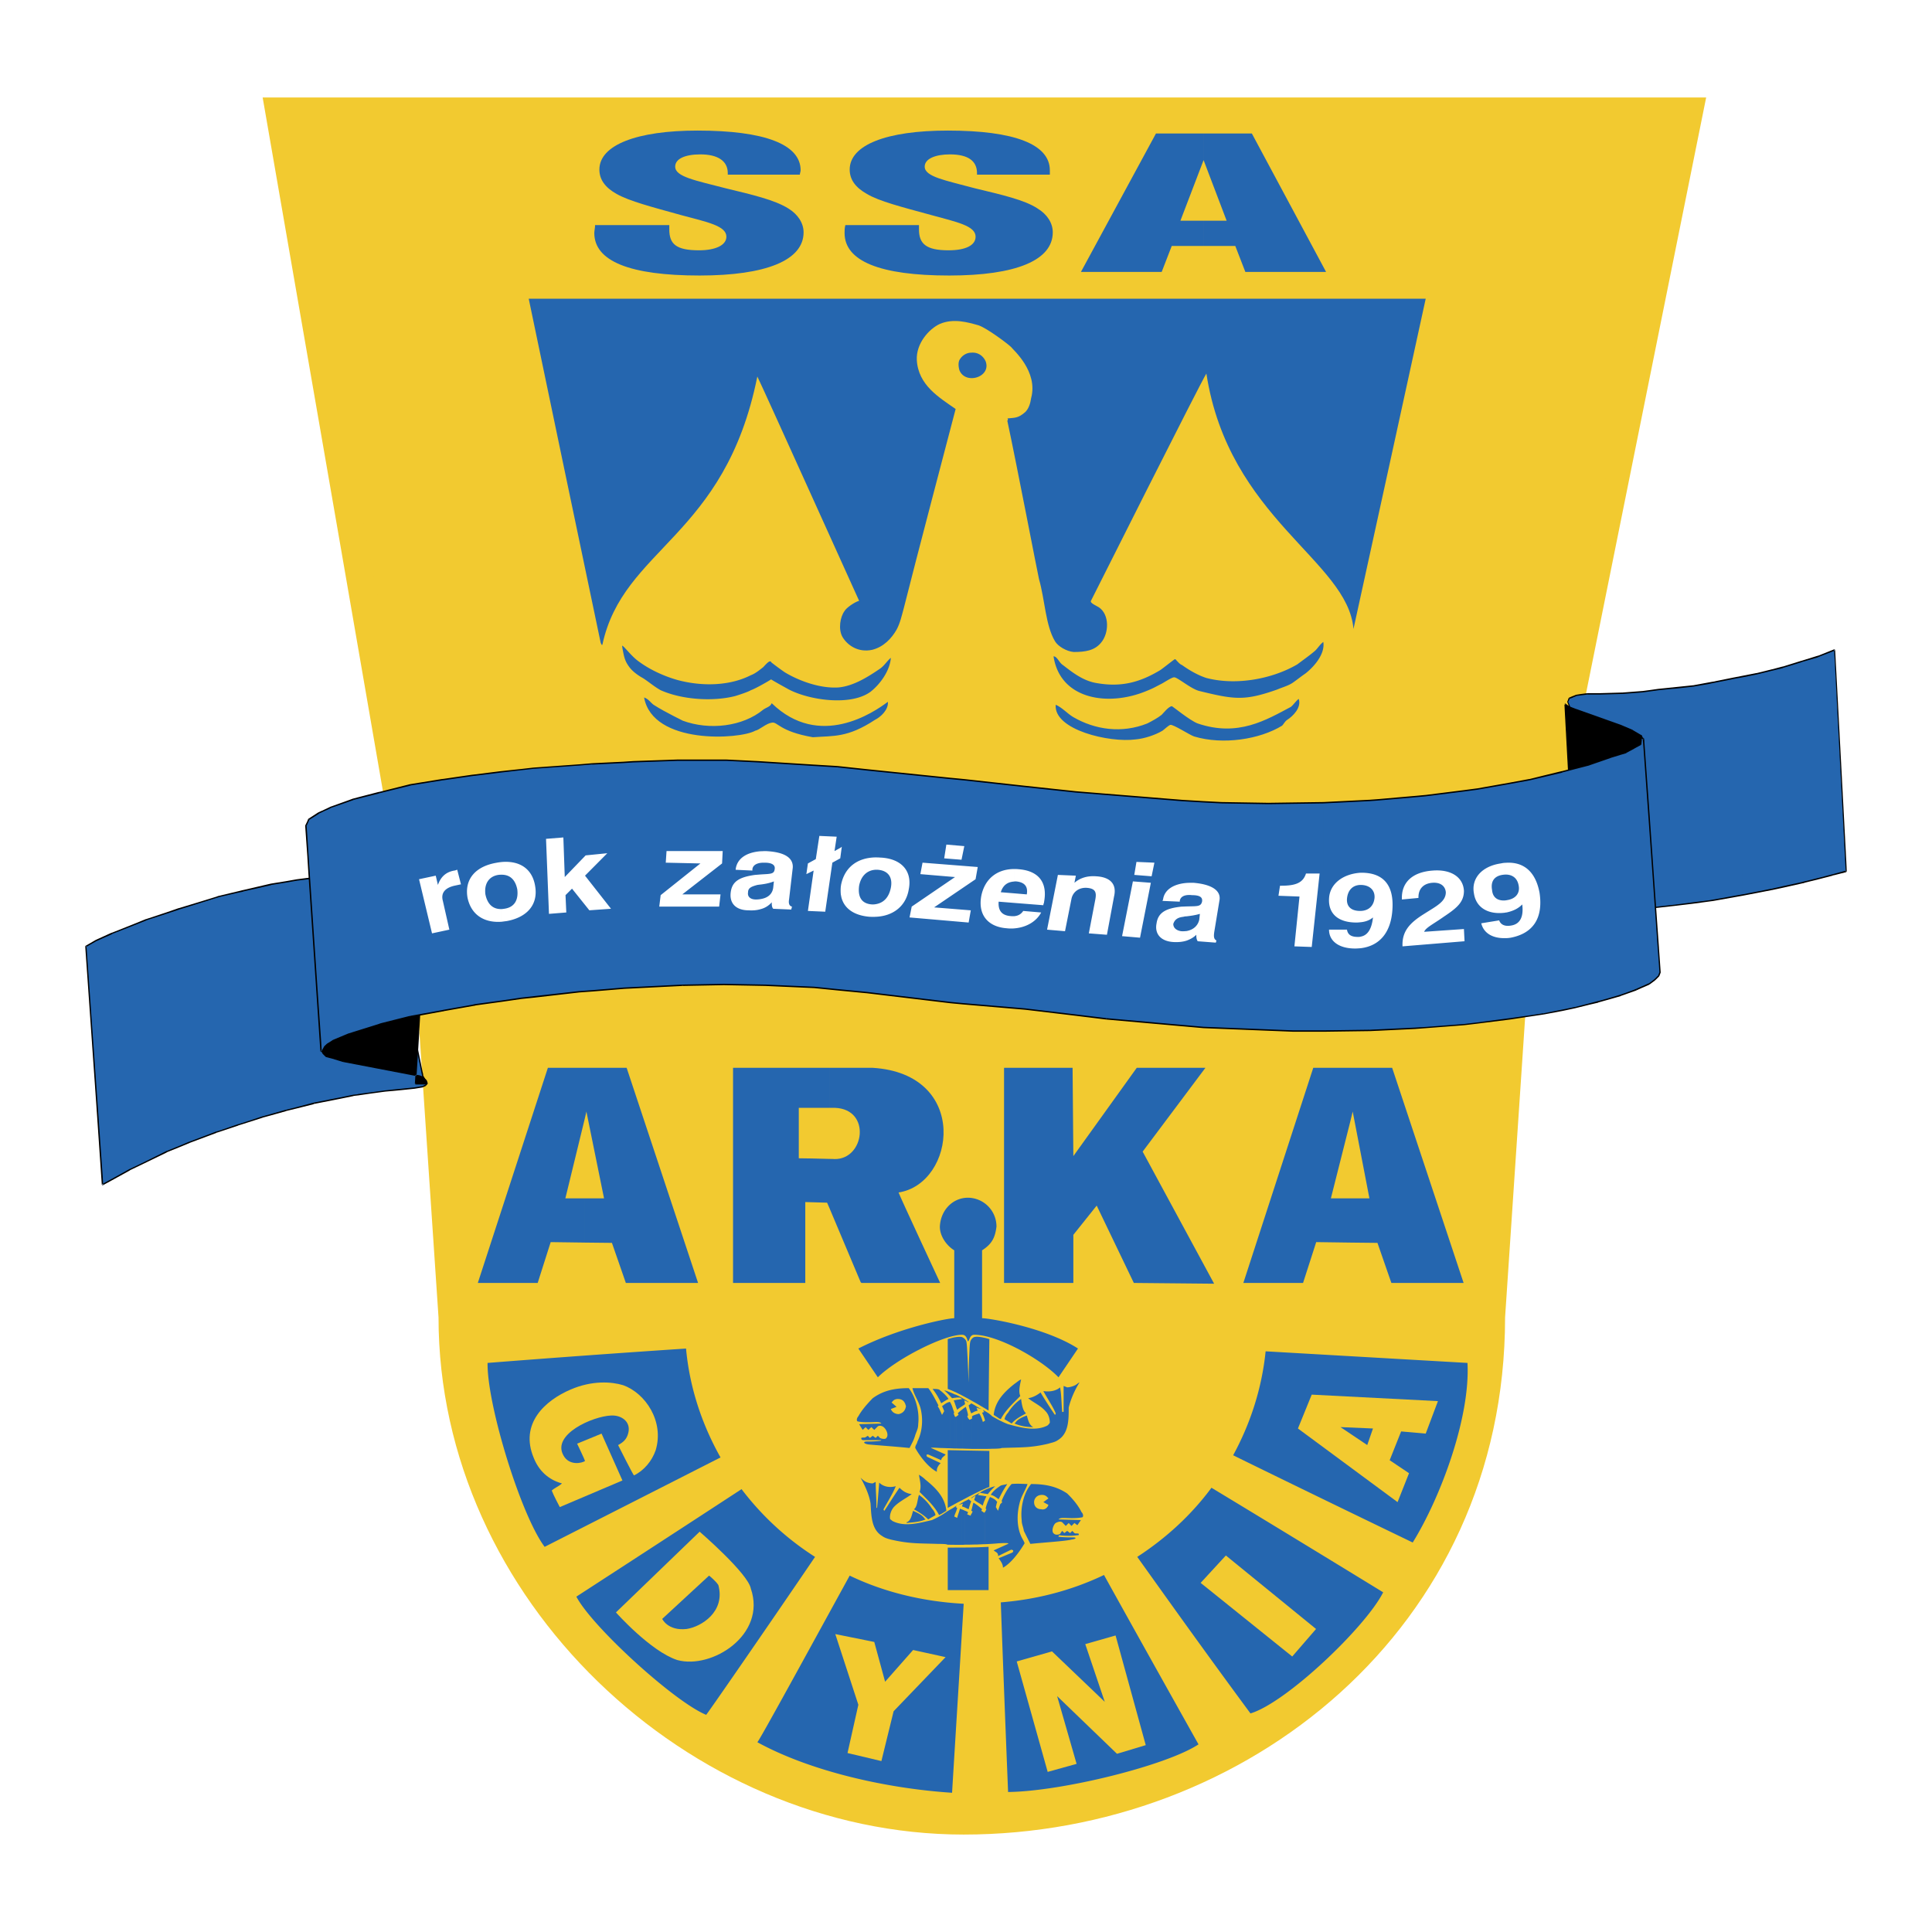 <svg xmlns="http://www.w3.org/2000/svg" width="2500" height="2500" viewBox="0 0 192.756 192.756"><g fill-rule="evenodd" clip-rule="evenodd"><path fill="#fff" d="M0 0h192.756v192.756H0V0z"/><path d="M170.225 9.723H26.205S41.53 97.938 41.53 98.307l2.222 33.135c0 28.072 24.908 51.592 52.394 51.592 28.104 0 54.016-20.51 54.016-51.592l2.221-33.211 17.842-88.508z" fill="#f2ca30"/><path fill="#f2ca30" d="M166.195 21.02l-17.33 77.21h-15.556l13.242-61.962-97.69.293L61.315 98.23h-16.05L30.156 21.02h136.039z"/><path fill="#f2ca30" d="M129.496 98.23H65.127L52.75 39.215h89.557L129.496 98.23z"/><path d="M84.773 157.199c-4.028 7.346-9.137 16.697-9.214 16.621 5.263 2.885 12.81 4.613 19.43 5.045 0-.076.648-10.586 1.158-18.857-4.028-.217-7.918-1.143-11.374-2.809zM99.85 159.869c.295 8.271.727 18.92.727 18.92 5.4-.062 15.834-2.654 18.998-4.754 0 0-5.324-9.49-9.43-16.898-3.165 1.511-6.622 2.437-10.295 2.732zM113.463 155.332c2.73 3.811 6.465 9.074 11.297 15.617 3.596-1.08 11.512-8.643 13.24-12.084 0 0-9.645-5.91-17.131-10.432-2.021 2.731-4.537 5.032-7.406 6.899zM73.985 148.572c-7.269 4.752-16.481 10.725-16.481 10.725 1.574 3.01 9.784 10.494 12.948 11.791 0 .078 6.126-8.781 10.865-15.756a28.327 28.327 0 0 1-7.332-6.76zM146.41 135.979s-11.295-.648-20.139-1.158c-.371 3.674-1.512 7.207-3.24 10.371 7.762 3.812 17.916 8.705 17.916 8.705 2.809-4.538 5.758-12.516 5.463-17.918zM48.645 135.979c-.062 4.166 3.318 15.186 5.695 18.35 0 0 9.784-4.969 17.547-8.92-1.867-3.318-3.086-6.99-3.441-10.865a1672.44 1672.44 0 0 0-19.801 1.435z" fill="#2566af"/><path fill="#f2ca30" d="M88.307 167.785l-1.081-3.967-3.889-.785 2.3 7.051-1.08 4.816 3.38.803 1.219-4.971 5.185-5.4-3.241-.711-2.793 3.164zM108.277 164.035l1.944 5.756-5.262-5.031-3.52 1.004 3.088 11.019 2.885-.803-1.943-6.759 5.972 5.756 2.87-.864-3.01-10.941-3.024.863zM119.789 157.924l9.137 7.346 2.377-2.747-8.998-7.332-2.516 2.733zM57.58 144.035s.787 1.65.787 1.729c-.293.215-1.589.508-2.161-.572-1.157-2.098 2.948-3.889 4.753-3.965 1.003-.062 2.006.586 1.728 1.729-.154.646-.509.941-1.019 1.219 0 0 1.513 3.025 1.59 3.025 1.003-.494 1.79-1.436 2.161-2.518.864-2.869-1.019-5.678-3.241-6.48-1.158-.355-3.102-.494-5.247.432-2.531 1.08-5.124 3.395-3.673 6.836.494 1.236 1.435 2.162 2.809 2.531-.293.279-.726.434-1.019.711.154.432.802 1.65.802 1.65l6.25-2.654-2.083-4.676-2.437 1.003zM69.803 152.816l-8.35 8.055s3.457 3.889 6.127 4.754c3.441.941 8.92-2.516 7.331-7.131-.278-1.512-5.108-5.678-5.108-5.678z"/><path d="M68.506 162.523c-1.867.215-2.438-1.004-2.438-1.004l4.676-4.32s.648.51.926.941c.726 2.671-1.713 4.167-3.164 4.383z" fill="#2566af"/><path fill="#f2ca30" d="M129.496 142.521l9.94 7.346 1.142-2.885-1.93-1.296 1.143-2.872 2.453.217 1.219-3.24-12.592-.648-1.375 3.378z"/><path fill="#2566af" d="M136.982 142.521l-.572 1.653-2.67-1.791 3.242.138zM128.416 71.825c.586-.371 1.451-1.234 1.158-2.099-.293.216-.51.586-.787.802-2.453 1.297-5.264 3.025-9.291 1.652-.787-.293-2.516-1.729-2.592-1.729-.355.077-.787.648-1.004.865-.355.293-1.004.648-1.436.864-2.516 1.003-5.186.648-7.406-.648-.588-.355-1.082-.941-1.73-1.219-.215 2.515 5.387 3.812 7.98 3.457.863-.077 1.943-.432 2.67-.864.215-.154.57-.509.787-.586.293-.062 1.943 1.019 2.375 1.158 2.871.864 6.545.293 8.781-1.081.14-.14.28-.434.495-.572zM75.343 72.905c.432-.077 1.08-.725 1.651-.802.586-.139.725.864 4.105 1.451 2.083-.154 3.457.062 6.188-1.729.586-.293 1.374-1.019 1.296-1.806-1.435 1.08-6.837 4.753-11.59.139-.139.37-.571.433-.849.648-2.022 1.667-5.34 2.099-8.072 1.08.371.154-1.651-.787-2.87-1.574-.293-.216-.509-.586-.941-.726.866 4.754 9.57 4.183 11.082 3.319z"/><path d="M73.337 69.448c.278-.078 1.358-.432 1.574-.586.432-.139 1.806-.926 2.021-1.081.216.154 1.513.864 1.791 1.019 2.099 1.081 6.188 1.651 8.133.216 1.019-.803 1.944-2.161 2.022-3.38-.355.278-.648.787-1.081 1.08-1.157.787-2.593 1.713-4.105 1.868-1.945.139-4.105-.726-5.401-1.513a28.186 28.186 0 0 1-1.358-1.003c0-.078 0-.078-.154-.078-.201.078-.494.433-.632.571-.371.293-.803.648-1.235.803-2.083 1.064-4.815 1.142-7.269.494-1.296-.355-2.731-1.003-3.812-1.79-.648-.432-1.143-1.081-1.651-1.589-.077 0-.077-.077-.077-.077-.062 0 0 .216 0 .293.154.787.216 1.219.648 1.806.293.432.864.864 1.374 1.142.571.355 1.142.864 1.79 1.219 2.098.941 5.184 1.157 7.422.586zM132.027 64.046c-.369.293-.51.571-.803.864-.492.433-1.219.941-1.789 1.374-2.455 1.435-6.051 2.145-9.074 1.358-.865-.278-1.729-.788-2.439-1.296-.215-.062-.51-.432-.648-.571h-.076c-.217.139-1.219.941-1.436 1.08-2.021 1.22-3.889 1.729-6.344 1.297-1.357-.216-2.438-1.081-3.379-1.806-.355-.216-.57-.864-.926-.864.648 4.321 5.463 5.046 9.275 3.457.725-.293.787-.355 1.512-.726.139-.062 1.004-.633 1.219-.633.293-.077 1.668 1.142 2.531 1.358 3.52.864 4.521 1.003 7.764-.139.508-.216 1.08-.371 1.512-.648.432-.293.865-.648 1.297-.941.57-.432 2.021-1.79 1.804-3.164zM98.338 36.051c-.217-.494-.709-.926-1.435-.864-.479 0-.911.293-1.126.648-.216.293-.139.803-.062 1.08.571 1.513 3.209.726 2.623-.864z" fill="#2566af"/><path d="M60.096 64.34c2.083-9.723 12.223-10.649 15.463-26.776.51 1.003 9.785 21.59 10.155 22.377-.51.154-1.296.725-1.451 1.019-.432.571-.648 1.79-.216 2.578.509.864 1.59 1.589 2.963 1.296 1.142-.278 1.945-1.142 2.438-2.006.355-.648.509-1.374.726-2.161 1.08-4.321 4.753-18.272 5.17-19.861-1.651-1.158-3.735-2.377-3.874-4.893-.077-1.651 1.219-3.102 2.3-3.596 1.374-.586 2.809-.154 3.859.139.863.293 2.947 1.868 3.24 2.161.217.293 2.73 2.438 2.006 5.108-.076.509-.217 1.003-.57 1.374-.727.648-1.08.571-1.807.648.078 0 .078.216 0 .216.941 4.383 3.025 15.248 3.164 15.818.586 2.022.648 4.614 1.59 6.188.293.51 1.158 1.019 1.867 1.08 1.158 0 2.084-.139 2.732-.926.803-.941.863-2.809-.217-3.534-.217-.139-.926-.432-.787-.648.139-.278 11.02-21.945 11.514-22.671 2.236 14.476 14.105 18.643 14.676 25.479.725-3.241 7.207-32.949 7.207-32.949H52.75s6.698 32.084 7.191 34.384c.078.001 0 .156.155.156zM120.082 24.539v-2.516h2.301l-2.301-6.049v-2.655h4.816l7.406 13.812h-8.055l-1.004-2.593h-3.163v.001zM80.174 23.18c0-.941-.586-1.805-1.513-2.376-1.374-.864-3.596-1.373-6.266-2.021-3.025-.787-5.031-1.142-5.031-2.161 0-.787 1.003-1.219 2.515-1.219 1.729 0 2.731.648 2.731 1.868v.154h7.192c0-.154.077-.293.077-.432 0-2.593-3.596-3.966-10.294-3.966-6.034 0-9.784 1.435-9.784 3.889 0 1.003.571 1.791 1.728 2.439 1.297.725 3.519 1.296 6.405 2.099 2.654.71 4.538 1.081 4.538 2.161 0 .849-1.081 1.358-2.732 1.358-2.315 0-2.963-.648-2.963-2.083v-.432H59.37c0 .293-.077.571-.077.787 0 2.809 3.534 4.244 10.51 4.244 6.62-.003 10.371-1.515 10.371-4.309zm39.908-9.861h-4.752l-7.486 13.812h8.057l1.004-2.593h3.178v-2.516h-2.314l2.314-6.049v-2.654h-.001zm-15.047 9.861c0-.941-.57-1.805-1.512-2.376-1.297-.864-3.596-1.373-6.266-2.021-2.917-.787-5-1.142-5-2.161 0-.787 1.081-1.219 2.516-1.219 1.806 0 2.702.648 2.702 1.868v.154h7.268v-.432c0-2.593-3.518-3.966-10.185-3.966-6.111 0-9.784 1.435-9.784 3.889 0 1.003.571 1.791 1.728 2.439 1.219.725 3.457 1.296 6.405 2.099 2.593.71 4.428 1.081 4.428 2.161 0 .849-.971 1.358-2.7 1.358-2.238 0-2.948-.648-2.948-2.083v-.432h-7.346c-.078.293-.078.571-.078.787 0 2.809 3.534 4.244 10.448 4.244 6.652-.003 10.324-1.515 10.324-4.309z" fill="#2566af"/><path d="M93.199 84.773c.139.077.278.077.355.216 1.003.787 2.006 1.651 3.303 2.161 0-.077-.139 3.519-.139 3.519l1.913 1.59 1.59-1.652s-.076-3.317-.076-3.395c.354-.139 1.002-.062 1.373-.217.57-.139 2.006-.926 2.361-1.28.215-.216.369-.51.586-.726-.154-.216-.078-.293-.078-.509-.076-.139-.293-.216-.354-.355-.648-.864-1.451-1.157-2.732-1.374-.432-.062-.863.216-.863-.432s.354-.571.863-.787c.494-.139.926-.509 1.357-.725 1.436-.788 2.518-1.652 3.381-2.871.217-.216.51-.571.154-.864a.54.54 0 0 0-.371-.139c-.215.062-.432.354-.646.432-.217.062-.434 0-.648 0-1.08 0-2.008-.37-2.732.062-1.004.509 1.219 1.081.432 1.296-.57.216-1.574-.432-1.729-.787-.139-.355.078-1.296.154-1.589.434-.216.865 0 1.359 0 .139 0 .354-.216.57-.216.371-.139.432-.432.293-.787-.139-.216-.217-.509-.293-.726-.432-.571-2.145-.139-2.361-.432-.076-.062-.293-.71-.371-1.003-.277-1.08 0-1.358.371-2.161.062-.139.277-.571.139-.787-.139-.354-1.219-.571-1.867-.509-.293 0-.941.154-1.234.293-.278.139-.401.432-.355.787.138.432.648.648.726 1.019 0-.077-.371 2.161-.51 2.361-.078.154-.325.077-.541.154-1.08.139-2.021.139-2.237 1.219-.217 1.081.509.941 1.003.788.077 0 1.374-.062 1.559.154.216.216 0 1.003-.185 1.143-.355.216-.941.154-1.374.216-.278.077-.494.216-.71.293-.648.216-1.157.509-1.513 1.081a1.437 1.437 0 0 1-.293.355c-.062.509.941 1.003 1.234 1.219.648.432 1.497.864 2.438 1.08.216.077.293.077.355.293-.139.139.046 1.08-.062 1.374-.077.139-1.296.278-1.512.139-.51-.139.216-.725.354-.941 0-.062.139-.787-.354-.926-.294-.077-4.321.571-4.538.71-.216.154-.216.432-.216.648.139.077.51.293.726.371.788.214 1.297.861 1.945 1.217z" fill="#f2ca30"/><path fill="#2566af" d="M35.697 86.995l-6.05.802-2.593.432-2.793.649-2.454.571-3.951 1.219-3.24 1.081-3.458 1.373-1.589.71-1.003.586 1.651 23.781 2.747-1.511 3.658-1.79 2.315-.941 2.654-1.004 2.16-.726 2.454-.786 2.3-.648 2.808-.727 2.578-.494 1.373-.293 1.59-.215 1.574-.216 1.512-.139 1.374-.154.864-.139.278-.139.154-.216-.432-.725-2.886-14.075-3.595-6.266z"/><path d="M42.641 108.139v-.062l.016.016v-.078l-.016.031v.031l.016.016-.016.046zm0-.11v-.045l.016.029-.016.016zm0-.045v.045l-.092.062-.077-.123v-.248l.169.264zm0 .061v.031l-.092-.062-.077.125v.139l.046.031.123-.17v-.062l-.031-.016.031-.016zm-.169.309l.015-.016-.015-.029v-.016l.046.016-.031.029-.015-.029v.045zm0-.633v.248l-.278-.479v-.154l.046-.016-.046-.262v.277l.031-.031.247.417zm0 .418v.139l-.062-.047.062-.092zm0 .154v.016l-.031-.094-.247.123v.138-.014.014l.278-.123v-.045l-.016-.031.016.016zm-.278-1.234v.277l-.031.016.016-.016-.016.016v.092l.031.047v-.154l-.031.016v-.402l.031.108zm0 1.279v.109l-.016-.031v.061h.016v-.014l-.031-.062v.092l.016-.016-.016-.123.031-.016zm-.031-1.389v.402h-.046v.014l.046-.014v.092l-.046-.078.046-.014h-.046l-.803-3.951v-.633l.849 4.182zm0 1.405l-.849.139v.139-.061.061l.849-.139v-.093l-.015-.047h.015v.001zm-.849.277v-.076.076zm0-5.863v.633l-1.358-6.621v-.633l1.358 6.621zm0 5.724v.078l-.016-.078-1.343.139v.14-.031.031-.062.062l1.358-.141v-.061l-.016-.078h.017v.001zm-1.358-12.346v.633l-.632-3.041v-.478l.031-.016.601 2.902zm0 12.485v.078l-.015-.078-.617.062v.139l.632-.061v-.031l-.015-.031.015.031v-.031l-.015-.078h.015zm-.633-15.37l.031-.031-.031-.046v.062l.031-.015v.015l-.031.015zm0-.077v.062l-.031.016h.031v.478l-.093-.463.093-.015-.077.031-.803-1.404v-.249l.88 1.544zm0 15.509v.139l-.88.078v-.124l.88-.093zm-.88.217v-.062.062zm0-17.27v.247l-1.589-2.763v-.262l1.589 2.778zm0 17.145v.062l-.015-.062-1.574.217v.123-.061.061l1.589-.215v-.062l-.015-.062h.015v-.001zm-.015 0v.062-.062zm-2.716-21.713l-.015.015v.047l1.157 1.99v-.262l-1.096-1.898-.062.046.016.062zm1.142 21.93v.062l-.016-.062-1.142.154v.139l1.157-.17v-.061l-.016-.062h.017zm-1.157-22.007v-.046l.062.016-.062.03zm0 .092h-.016v.016l.016.031v-.047zm-.016-.154l.016.077-.016.016v-.093zm.016.016l-.016-.016.016.062v-.046zm0 22.207v.139h-.016v-.123l.016-.016zm-.016-22.069l-.417.047v-.14l.417-.062v.093l-.031.016.031.062v-.016zm0 22.085v.123l-.401.047-.016-.092v-.031l.417-.047zm-.417.185l.016-.016-.016-.092v.108zm0-.107v.029-.029zm0-22.116l-1.358.185v-.154l1.358-.17v.139zm0 22.085v.031l-.015-.031-1.343.277v.138-.031.031-.062.062l1.358-.277v-.107l-.015-.031.015.031-.015-.031h.015zm-1.358-21.9l-2.593.34v-.154l2.593-.34v.154zm0 22.177v.076l-.016-.076-2.577.51v.06-.031.016l.016.094-.016.016v-.078.062l2.593-.51v-.031l-.016-.031.016.031v-.031l-.016-.076h.016v-.001zm-2.593-21.837l-1.651.201v-.14l1.651-.216v.155zm0 22.347v.029l-.015-.029.015.029v.016l-.015-.045-1.636.432v.139l1.651-.416v-.078l-.015-.076h.015v-.001zm-1.65-22.147v-.062.062zm0-.062l-.016-.077h.016v.077zm-.016-.077l-1.142.201v.139l1.158-.201v-.062l-.016-.077zm.016 22.718v.139l-1.143.277-.015-.092v-.031l1.158-.293zm-1.158.431l.015-.016-.015-.092v.031-.031.108zm1.142-23.149v.077-.077zm-1.142.201v.139l-1.435.231v-.139l1.435-.231zm0 22.809v.031l-.016-.031-1.419.402v.139l1.435-.402v-.107l-.016-.031.016.031-.016-.031h.016v-.001zM27.07 88.307v-.077.077zm0-.154v.077l-.016-.077h.016zm0 .076l-.016-.077-.864.2v.154l.88-.201v-.076zm0 22.904v.139l-.849.23-.031-.076v-.016l.015.031-.015-.031v-.031l.88-.246zm-.88.385l.031-.016-.031-.076v.092zm.864-23.365v.077-.077zm-.864.2v.154l-1.914.432-.015-.092v-.046l1.929-.448zm0 23.026v.031l-.016-.031.016.031v.016l-.016-.047-1.913.633v.123l1.929-.617v-.092l-.016-.047h.016zm-1.929-22.424l.015-.016-.015-.092v.031-.031.108zm0-.154v.046l-.016-.046h.016zm0 .046l-.016-.046-.494.124v.139l.51-.108v-.109l-.016-.046.016.046zm0 23.165v.123l-.494.154-.016-.092v-.031l.51-.154zm-.51.293l.016-.016-.016-.092v.029-.029.108zm0-23.381v.139l-1.929.448-.016-.093v.031-.062l1.945-.463zm0 23.242v.031l-.015-.031-1.929.664v.123l1.944-.648v-.107l-.015-.031.015.031-.015-.031h.015v-.001zm-1.944-22.64l.016-.015-.016-.093v.108zm0-.139v.031l-.016-.031.016.031-.016-.031h.016zm0 .031l-.016-.031-.2.077v.123l.216-.062v-.107zm0 23.412v.123l-.201.062-.015-.094v.107l.03-.014-.03-.094v-.031l.216-.059zm-.216.092v.031-.031zm0-23.458v.123l-2.67.834v-.139l2.67-.818zm0 23.427v.031l-.016-.031-2.655 1.004v.031l.016.031-.016-.031v.016l.031.076-.031.016v-.092l.031.076 2.64-.988v-.107l-.016-.031.016.031-.016-.031h.016v-.001zm-2.67-22.609v.139l-1.049.324-.031-.092v-.016l.016.031-.016-.031v-.031l1.08-.324zm0 23.613v.031l-.015-.031.015.031v.016l-.015-.047-1.065.447v.139l1.08-.447v-.092l-.015-.047h.015zm-1.08-23.134l.031-.016-.031-.092v.108zm0-.155v.031l-.015-.031.015.031v.016l-.015-.047h.015zm0 .047l-.015-.047-1.204.417v.139l1.219-.401v-.108zm0 23.689v.139l-1.188.479-.031-.092v-.031l1.219-.495zm-1.219.648l.031-.031-.031-.092v.031-.031.123zm0-23.967v.139l-1.991.648-.015-.093v-.031l2.006-.663zm0 23.813v.031l-.016-.031-1.99.988v.139l2.006-.973v-.123l-.016-.031.016.031-.016-.031h.016zm-2.006-23.011l.015-.015-.015-.062v.077zm0-.092v.016-.031.015zm0-.046v.031l-.016-.031h.016zm0 .03l-.016-.03h-.016l.031.046v-.016h.001zm0 .032l-.031-.062-1.636.664v.139l1.667-.664v-.077zm0 24.075v.139l-1.636.787-.031-.078v-.016l.015.031-.015-.031v-.029l1.667-.803zm-1.667.955l.031-.029-.031-.078v.107zm0-24.429v.139l-1.775.695-.016-.092v-.032l1.791-.71zm0 24.277v.029l-.016-.029.016.029v.016l-.016-.045-1.775.986v.154l1.791-.988v-.107l-.016-.045h.016zm-1.791-23.413l.031-.031-.031-.077v-.015.031-.016.108zm0-.154v.031l-.015-.031h.015zm0 .031v.015l-.031-.046-.88.401v.154l.911-.401v-.108l-.031-.046h.016l.015.031zm0 24.522v.154l-.911.494v-.063h.046l-.046-.771v.68l.911-.494zm-.91.649v-.016.016zm0-24.801v.154l-.648.294-.031-.108v-.031l.679-.309zm0 23.967v.68l-.062.031.062.107v.016l-.092-.062h.062l.03.047v-.047h-.092l-.586-8.549v-1.914l.678 9.691zm-.679-23.504l.031-.03-.031-.062v.092zm0-.092v-.031.031zm0-.062v.031l-.016-.031h.016zm0 .031l-.016-.031-.015.016.031.046v-.031zm0 .031l-.031-.046-.988.57v.031l.046.093.972-.556v-.092h.001zm0 13.904v1.914L8.55 95.097v-.679h.016l-.016-.031v.031l.077-.016.942 13.334zM8.55 94.356v.031l-.016-.031h.016zm0 .031v.031h-.046l.046.679v-.679h-.046l.031-.062.015.031z"/><path d="M41.453 108.123l.571-9.6-9.923 5.942v.355l.139.293.293.278.787.216.941.293 7.547 1.436.37.139.139.154.216.215.077.279h-1.157z"/><path d="M42.641 108.152v-.029l.031-.016-.031-.107v.123l.031-.016-.031.045zm0-.152v.123l-.077.016v.061h.046v-.139h-.046v-.217l.031-.014.046.17zm0 .123h-.031v.076l.031-.047v-.029zm-.077-.279l.031-.014-.015-.047-.016.031v.03zm0-.03v-.047l.016.016-.016.031zm0-.046v.047l-.077.076-.17-.17v-.092l.046-.062-.046-.031v.094l.046-.062.201.2zm0 .046l-.031.029h.031v-.029zm0 .03v.217h-.247v.139h.247v-.061h-.015l-.077-.279.092-.016zm-.247-.309v.094l-.046.045-.077-.076v-.123l.015-.047-.015-.016v.047l.015-.031.108.107zm0 .094l-.046.045.046.047v-.092zm0 .432v.139h-.123v-.139h.123zm-.123-.618v-.031.031zm-.154-8.92h.046l-.046.787v-.727l.016-.014-.016-.016v-.03h.046l-.046-.031v.031zm.154 8.889v.031l-.046.107-.108-.045v-.154l.154.061zm0 .031v.016l-.062.076.062.062v-.123h-.016l.016-.031zm0 .618v.139h-.154v-.139h.154zm-.371-7.207l.139-2.346.077.016v-.031l-.046-.031.031.062h.016v.031l-.046-.094-.17.109v.139l.216-.125v.727l-.216 3.627v-2.084h-.001zm.217 6.498v.154l-.216-.094v-.092l.016-.047.2.079zm0 .709v.139h-.216v-.139h.216zm-.217-.756l.016-.031h-.016v.031zm0-6.313v-.139 2.207-2.068zm0-2.422V98.725v-.155zm0 8.703v.063-.063.031-.031zm0 .047v.092-.092zm0 .741v.139-.139zm-.216-3.581l.216-3.488v2.068l-.216 3.52v-2.1zm.216-5.91v.154l-.216.123v-.154l.216-.123zm0 8.703v.031l-.016.031.016-.016v.016l-.016.061-.2-.031v-.123l.216.031zm0 .063l-.031.061.031.016v-.077zm0 .725v.139h-.216v-.139h.216zm-.401-.448l.185-3.133v2.1l-.093 1.559h-.092v.029l.03.031v-.076h-.03v-.51zm.185-8.92v.154l-.185.107v-.139l.185-.122zm0 8.549l-.185-.045v.139l.185.029v-.123zm0 .819h-.155v.139h.155v-.139zm-.216.062l.031-.51v.51h-.031l.031.045v-.029l-.031-.016zm.031-9.307v.139l-7.161 4.291v-.154l7.161-4.276zm0 8.381v.139l-7.161-1.375v-.061.031l.016-.094h-.016v.062-.078l7.161 1.376zm-7.161-4.105v.154l-.926.555v-.154l.926-.555zm0 2.746v.062l-.016.061h.016v-.029l-.016.029.016-.029-.016.029-.91-.277v-.138.031-.031.031-.031l.926.292zm-.926-2.192v.154l-.787.463v-.139l.787-.478zm0 1.899v.031l-.031.092-.756-.199v-.094l.031-.031-.031-.029v.016l.787.214zm0 .031l-.031.092.031.016v-.108l-.016.031.016-.031zm-.787-.246v-1.205.139l-.016.016v-.139l.016-.016v1.205zm0-.016v.016l-.016.092v-.016l.016-.031v.094h-.016v-.078.016-.107l.016.014zm-.015-1.173v.139l-.015.016v-.154h.015v-.001zm0 1.158v.107l-.015.016v-.139l.015.016zm0 .107l-.015.016v.031l.015-.031v.047l-.015-.016.015-.031v-.016zm-.015-1.265v.154l-.293.17v-.139l.293-.185zm0 1.142v.139l-.031.016-.263-.262v-.016l.062-.109.232.232zm0 .139l-.031.016.031.016v-.032zm-.294-.262l.016-.047-.016.016v.031zm0-.031l.077-.062-.077-.154v.216zm0-.803v.139l-.093.047-.046-.078v-.031l.139-.077zm0 .586l-.077-.123-.062.047v-.016h.077v-.355h-.077v-.031l.015.031h-.015v.355h.015l-.015.016v.107l.108.201.031-.016v-.216zm0 .217v.031h-.016l-.015-.016.031-.015zm0 .031h-.016l.016.016v-.016zm-.139-.758v.031l-.016-.031h.016zm0 .032v.031l-.046-.016v.371h.046v.016l-.046.016.046.092v-.107l-.046.016v-.031h.046v-.355l-.046-.016.031-.047.015.03z"/><path fill="#2566af" d="M156.412 70.019l.154-.355.354-.154.355-.139.51-.078.57-.061h1.297l2.239-.077 2.005-.139 1.59-.216 1.358-.154 2.099-.217 1.928-.354 2.162-.432 2.237-.433 2.593-.648 1.867-.571 1.651-.509 1.652-.649 1.156 22.1-1.373.356-2.793.725-3.24.709-2.947.587-3.318.571-3.381.432-2.67.293-8.055-20.587z"/><path d="M184.205 87.01v-.046.03l.047-.062h-.047v-1.019l.047 1.019h-.047v.078zm0-1.095v1.019h-.061l-1.096-21.065v-.941l.016-.016-.016-.062v-.016h.045l-.045-.031v.031h.045l1.112 21.081zm0 1.018v.031l-.029-.108-1.127.309v.139l1.156-.293v-.046l-.016-.031h.016v-.001zm-1.156-22.13v.031h-.016l-.016-.062.032.031zm0 .03v.016l-.031-.077-.186.077v.154l.217-.077v.941l-.062-1.034h.062zm0 22.332v.139l-.217.046v-.124l.217-.061zm-.217.2v-.077.061-.031.047zm0-22.516v.154l-1.436.556v-.031.031-.139l1.436-.571zm0 22.378v.062l-.016-.062h.016zm0 .062l-.016-.062-1.42.371v.139l1.436-.371v-.046l-.016-.03.016.03v-.031zm-1.436-21.715v-.046.046zm0-.154v.107l-.016-.046.016.046-.031-.107-1.342.417v.139l1.373-.401v-.046l-.031-.107h.031v-.002zm0 22.177v.139l-1.373.34v-.139l1.373-.34zm-1.373.494v-.077.077zm0-.015v-.062.062zm0-22.239v.139l-.277.077-.016-.093v-.031l.293-.092zm0 22.1v.077l-.016-.077h.016zm0 .077l-.016-.077-.277.077v.139l.293-.062v-.077zm-.293-21.946l.016-.016-.016-.093v.031-.03.108zm0-.139v.031l-.016-.031-1.836.571v.139-.031.047-.046.031l1.852-.571v-.109l-.016-.031.016.031-.016-.031h.016zm0 22.085v.139l-1.852.417v-.155l1.852-.401zM177.879 66.5v.108l-.016-.046.016.046-.031-.108-1.049.278v.139l1.08-.262v-.046l-.031-.108h.031V66.5zm0 21.915v.155l-1.08.231v-.031.031-.139l1.08-.247zm-1.08-21.637v.139h-.016v-.139h.016zm0 21.884v.108l-.016-.047v.078h.016v-.031l-.016-.062v-.046h.016zm-.016.139v-.062.062zm0-22.023v.139l-1.498.371v-.031.031-.139l1.498-.371zm0 21.884v.046l-.016-.046h.016zm0 .077l-.016-.077-1.482.293v.139l1.498-.293v-.062zm-1.498-21.451v-.031.031zm0-.14v.108l-.016-.046.016.046-.029-.108-1.42.278v.154l1.449-.293v-.031l-.029-.108h.029zm0 21.807v.139l-1.449.278v-.139l1.449-.278zm-1.449.417v-.062.062zm0-.062v.062-21.946.154l-.787.139v-.139l.787-.154V89.31zm0-.077v.077l-.016-.077h.016zm0 .077l-.016-.077-.771.139v.139l.787-.139v-.062zm-.787-21.591v-.062.062zm0-.138v.077l-.016-.077-2.146.433v.139-.031.031-.061.062l2.162-.433v-.062l-.016-.077h.016v-.001zm0 21.791v.139l-2.162.386v-.139l2.162-.386zm-.016-21.791v.062-.062zm-2.146.432v.077l-.016-.077-.338.062v.154l.354-.077v-.031l-.016-.046.016.046v-.03l-.016-.077h.016v-.001zm0 21.744v.139l-.354.046v-.124l.354-.061zm-.354.186v-.062.062-.031.031zm0-21.868v.154l-1.59.278v-.139l1.59-.293zm0 21.744v.062l-.016-.062h.016zm0 .062l-.016-.062-1.574.2v.139l1.59-.216v-.031l-.016-.03.016.03v-.03zm-1.59-21.375v-.062.062zm0-.077v.077-.139.077l-.016-.077-1.791.186v.154l1.807-.201v-.062l-.016-.077h.016v.062zm0 21.591v.139l-1.807.216v-.062.062-.124l1.807-.231zm-1.806.355v-.062.062zm0-21.822v.154l-.277.016v-.139l.277-.031zm0 21.698l-.277.031v.124l.277-.031v-.062l-.016-.062h.016zm-.278-21.528v-.062.062zm0-.139v.077l-.016-.077-1.357.139v.077-.031.093-.062.062l1.373-.139v-.062l-.016-.077h.016zm0 21.698v.124l-1.373.154v-.124l1.373-.154zm-1.373-21.559v.046l-.016-.046.016.046v.031l-.016-.077-.988.139V69l1.004-.139V68.8l-.016-.077h.016zm0 21.714v.124l-1.004.108v-.062l.047-.031-.047-.139v.092l1.004-.092zm-1.004.231v-.031.031zm0-21.806V69l-.57.077v-.139l.57-.076zm0 21.575v.092h-.016l.016.077-.061.016-.51-1.312v-.324l.571 1.451zm0 .2l-.016-.031-.045.016.061.046v-.031zm-.57-21.559v-.062.062-.031.031zm0-.139v.077l-.016-.077-2.006.154v.14-.063.062l2.021-.154v-.031l-.016-.031.016.031v-.031l-.016-.077h.017zm0 20.047v.324l-2.021-5.17v-.308l2.021 5.154zm-2.021-19.754v-.077.077zm0-.139v.078l-.016-.078-2.223.062v.139l2.238-.062v-.062l-.016-.078h.017v.001zm0 14.739v.308l-3.52-8.981v-.309l3.52 8.982zm-3.52-14.539v-.139h1.281v.139h-1.281zm1.281 0v-.062.062zm-1.281-.138v.077l-.016-.077-.57.077v.062-.031.108-.062.062l.586-.077h-.016v-.139h.016zm0 5.695v.309l-.586-1.498v-.308l.586 1.497zm-.016-5.695v.077-.077zm-.57.077v.031l-.016-.031.016.031v.046l-.016-.077-.479.077v.124l.494-.062v-.062l-.016-.077h.017zm0 4.121v.308l-.494-1.265v-.293l.494 1.25zm-.494-3.905v-.046.046zm0-.139v.062l-.016-.062h.016zm0 .093l-.016-.062v-.031.062-.031.108h.016v-.046zm0 2.701v.293l-.016-.031v-.309l.016.047zm-.016-2.794v.031l-.016-.031-.34.139v.077l.016.062-.016.015v-.077l.016.062.34-.139v-.108l-.016-.031h.016zm0 2.747v.309l-.355-.895v-.293l.355.879zm-.693-2.377l.029.016-.029.093v-.078.016l.338-.124v-.077l-.014-.077-.324.139v.092zm.338-.231v.077l-.014-.077h.014zm0 1.728v.293l-.338-.879v-.293l.338.879zm-.369-1.512l.031.015v-.092l-.031.015v.031l.016.031h-.016v-.016l.031.062v.077l-.031.062v-.185zm.031.633v.293l-.031-.062v-.293l.031.062zm-.047-.633h.016v.185l-.016.031v-.216zm.016-.062v.031l-.016-.031v.046l.016.016v-.016l-.016-.046h.016zm0 .633v.293l-.016-.046v-.293l.016.046zm-.016-.633l-.139.34.107-.309.031.031v.216l-.078.169-.061-.046v-.062l.14-.339zm-.031.031l.031.015v-.046l-.031.031zm.031.556l-.078-.201-.061.047v.077l.139.37v-.293zm-.139-.154l.016-.016-.016-.016v.032zm.139-.433l-.17.386.031-.046v.062l-.031-.016.17-.386zm-.139.401l-.031-.016v.062l.031-.015v.077l-.031-.062.031-.015v-.031z"/><path d="M156.135 70.096l.492 9.136 7.053-4.46.293-.864-.215-.509-.865-.494-1.157-.509-4.461-1.59-.709-.278-.431-.293v-.355.216z"/><path d="M164.004 74.016v-.077h.016l-.016.077zm0-.093l.016.016v-.062l-.016.015v.031zm0-.03v-.062l.016.047-.016.015zm0-.062v.062l-.092.046-.123-.309v-.247l.016-.016-.016-.015v.031l.016-.016.199.464zm0 .062l-.031.016.031.015v-.031zm0 .046l-.092-.062-.123.417v.386l.215-.664v-.077zm-.215-.586v.031l-.016.016v-.062l.016.015zm0 .03l-.016.016v.2l.016.031v-.247zm0 .911v.386l-.016.046v-.386l.016-.046zm-.016-.926v-.031.031zm0-.031v.031l-.031.077v.078l.031.077v-.2h-.016l.016-.031v.031l-.031.016v-.093l.031.014zm0 1.003v.386l-.031.062v-.354l.031-.094zm-.031.463v-.016.016zm0-1.481v.093l-.047.015.047.093v-.078l-.016.016-.031-.016v-.139l.047.016zm0 1.111v.354l-.047-.016v-.216l.047-.122zm0 .355h-.047v.016l.016.031.031-.031v-.016zm-.047.062v-.046l.016.031-.016.015zm0-1.544v.139l-.787-.447V72.827v.046-.031l.787.464zm0 1.25v.216l-.061-.03.061-.186zm0 .232v.016l-.016-.031.016.015zm0 .015l-.047-.093-.74.479v.17l.787-.509v-.047zm-.787-1.929v-.046.046zm0-.046v.046l-.031.093-1.125-.494v-.139.031-.031l1.156.494zm0 .046l-.045.093.045.031v-.124l-.016.031.016-.031zm0 2.315v.17l-1.156.725v-.17l1.156-.725zm-1.156-2.824v-.031.031zm0-.031v.031l-.031.093.031.015v-.108l-.016.031.016-.031-.031.093-4.445-1.559v-.046l.016-.108 4.46 1.589zm0 3.58v.17l-4.477 2.824v-.154l4.477-2.84zm-4.477-5.061l.016-.108h-.016v.108-.046.046zm-.632 7.562l.047.818h-.047v.031l.016.031h-.016v-.031l.016.031.617-.386v-.154l-.633.386v-.726zm.632-7.67v.108l-.016.031.016-.031-.016.031.016.015v-.046l-.016.031-.617-.247v-.139l.633.247zm-.724 6.003l.092 1.667v.725l-.045.031.045.093v.031l-.076-.062h.061l.016.031v-.031h-.076l-.016-.278v-2.207h-.001zm.092-6.25v.139l-.092-.031v-.046l.016-.031-.016.031.031-.093.061.031zm-.092.061l.031-.093-.031-.016v.109zm-.371-.463l.371 6.651v2.207l-.432-7.994v-.648l.416.278.016-.031-.016.031.016-.031v.046l-.016-.015.016-.031v-.108l-.402-.277-.029.093.016-.031h-.016.061v-.356h-.061.061-.061.061v.216h-.061.06zm-.061 0h.016-.016zm0 .864l-.016-.293v-.371l.016-.031-.016.031.016.016v.648zm-.015-.864h.016-.016.016-.016zm0 .139h.016-.016zm0 .062v-.417h.016-.016.016-.016v.417zm0 .37l-.031-.571h.031-.031v-.216h.031-.031v.354h.031-.031l.031.062v.371zm0-.37l-.031-.417h.031-.031l.031.417zm-.032-.201h.031-.031z"/><path fill="#2566af" d="M32.024 104.896l-1.513-22.5.293-.648 1.003-.648 1.235-.571 2.222-.787 2.516-.649 3.164-.802 3.179-.494 3.009-.432 2.886-.37 3.241-.355 5.818-.432 4.105-.216 4.46-.139h4.831l3.163.139 7.917.508 12.593 1.297 11.19 1.219 10.648.864 3.889.216 4.676.078 5.478-.078 5.325-.293 4.892-.431 5.108-.649 5.248-.926 3.24-.802 2.732-.71 2.084-.726 1.588-.509.787-.432.649-.355.078-.571h.215l1.652 23.32-.139.353-.371.356-.57.431-1.297.588-1.574.571-2.238.648-2.299.57-3.102.617-3.381.51-4.597.571-4.83.355-4.524.217-4.537.076h-3.164l-8.92-.355-9.723-.864-8.054-.988-7.455-.648-8.426-1.002-5.17-.495-4.892-.216-4.183-.077-4.105.077-5.818.277-4.46.355-5.772.649-4.599.648-3.163.586-3.38.617-2.886.711-3.164 1.018-1.589.648-.572.356-.277.293-.216.355-.154.076z"/><path d="M165.656 97.119v-.092h.031v-.031l-.031.016v.016h.031l-.031.091zm0-.107l.031-.016-.031-.434v.45zm0-.45v.449h-.094l-.045-.648v-1.76l.139 1.959zm0 .45v.016l-.094-.047-.045.123v.277l.029.016.109-.277v-.092l-.031-.016h.032zm-.138.416v-.031l.014.016-.014.015zm0-.032v-.016l.029.016-.016.016-.013-.016zm0-2.793v1.76l-.371-5.17v-1.821l.371 5.231zm0 2.501v.277l-.094-.047.094-.23zm0 .277l-.031-.016.031.031v-.015zm0 .015l-.078-.076-.293.293v.139l.031.016.34-.34v-.032zm-.372.403l.016-.016-.016-.016v-.016l.031.016-.016.016-.016-.016v.032h.001zm0-8.427v1.821l-.57-8.102v-1.883l.57 8.164zm0 8.241v.139l-.078-.078.078-.061zm0 .139v.016l-.062-.094-.508.387v.123l.016.031h-.016v-.016l.016.016.555-.416v-.031l-.031-.047.03.031zm-.57.478v-.031.031zm0-17.022v1.883l-.633-8.859v-.479h.029v-.139h-.029v.077h.092l.541 7.517zm0 16.853v.123l-.031-.031.031.047v.031l-.633.277v-.154l.57-.262.062.107-.078-.092.079-.046zm-.603-24.446v.077h.062l-.062-.077zm-.03 0v.077h-.047l.047.54v-.479h-.154v.232l.029-.293h-.029v-.077h.154zm0 24.739v.154l-.154.062v-.154l.154-.062zm-.154-24.739v.077l-.094-.016.062-.062v.077h-.062v.586h.062l-.047.046-.016-.031v-.016h.062l.031-.293v-.232h-.031v-.139h.033v.003zm0 24.801v.154l-.094.045v-.154l.094-.045zm-.094-24.076v-.046l.016.031-.016.015zm0-.664h-.016l-.061.587.076.015v.016l-.016-.031.016.015v-.586l-.016-.016h.017zm0 .618v.046l-.432.231v-.139l.385-.232.047.094zm0 24.167v.154l-.416.186-.016-.031.016.031-.016-.031v.047l.016-.016-.016-.047v-.107l.432-.186zm-.431-24.028v.139l-.201.108-.016-.016v-.015l.016.031-.016-.031v-.093l.217-.123zm0 24.213v.107l-.031-.092-.186.078v.154l.217-.078v-.045l-.016-.029.016.029-.047-.107.047-.017zm-.217-23.951l.016-.015-.016-.016v.031zm0-.139v.093l-.016-.031.016.031v.015l-.045-.092-.742.417v.077l.016.046-.016.016v-.047l.016.031.771-.417v-.031l-.045-.092.045-.016zm0 24.184v.154l-.787.277v-.139l.787-.292zm-.787-23.597v-.046.046zm0-.155v.077l-.016-.016.016.046v-.016l-.045-.077.045-.014zm0 .108l-.031-.108-.539.185v.139l.57-.17v-.046zm0 23.937v.139l-.57.201v-.032.031-.14l.57-.199zm-.571.354v-.03.03zm0-24.214v.139l-1.004.309-.029-.093v-.031l1.033-.324zm0 24.059v.109l-.016-.031.016.031v.016l-.047-.109.047-.016zm0 .125l-.047-.109-.986.293v.141l1.033-.295v-.03zm-1.033-23.721l.029-.015-.029-.093v.031-.031.108zm0-.138v.031l-.016-.031-1.189.417v.139l1.205-.417v-.108l-.016-.031.016.031-.016-.031h.016zm0 24.043v.141l-1.205.338v-.139l1.205-.34zm-1.205.494v-.045.029-.029.045zm0-24.121v.139l-.848.293-.016-.062v-.077l.864-.293zm0 23.967v.109l-.029-.109h.029zm0 .109l-.029-.109-.834.217v.139l.863-.201v-.046l-.016-.031.016.031zm-.863-23.628v-.046.031h.016l-.016-.046v.061zm0-.154v.077l-.031-.077h.031zm0 .092v.015l-.031-.108-1.404.386v.139l1.436-.371v-.046l-.016-.031.015.016zm0 23.798v.139l-1.436.355v-.031.031-.125l1.436-.369zm-1.436.494v-.031.031zm0-23.999v.139l-1.297.339v-.031.031-.139l1.297-.339zm0 23.874v.094l-.016-.031.016.031-.031-.094h.031zm0 .094l-.031-.094-1.266.264v.139l1.297-.277v-.032zm-1.297-23.474v-.047.047zm0-.154v.108l-.016-.046.016.046-.031-.108-1.773.432v.154l1.805-.432v-.046l-.031-.108h.03zm0 23.797v.139l-1.805.34v-.031.031-.031.031-.123l1.805-.356zm-1.804-23.365v.154l-1.436.34v-.139l1.436-.355zm0 23.721v.061l-.016-.061-1.42.215v.123l1.436-.215v-.031l-.016-.031.016.031-.031-.092h.031zm-1.436-23.227v-.031.031-.031.031zm0-.139v.107l-.031-.107-1.914.354v.139l1.945-.354v-.031l-.016-.031.016.031-.031-.107h.031v-.001zm0 23.581v.123l-1.945.295v-.14l1.945-.278zm-1.945.418v-.062.062-.031.031zm0-23.644v.139l-3.318.587v-.139l3.318-.587zm0 23.503v.078l-.016-.078h.016zm0 .078l-.016-.078-3.303.434v.123l3.318-.416v-.031l-.016-.031.016.031v-.032h.001zM147.352 78.8v-.062.062zm0-.077v.077-.139.077l-.014-.077-1.281.17v.139l1.295-.17v-.062l-.014-.077h.014v.062zm0 23.289v.123l-1.295.154v-.123l1.295-.154zm-1.295.277v-.062.062zm0-.062v.062-23.458.139l-3.812.479v-.139l3.812-.479v23.396zm0-.061v.061l-.016-.061h.016zm0 .061l-.016-.061-3.797.293v.123l3.812-.293v-.062h.001zm-3.813-22.778v-.062.062zm0-.077v.077-.139.077l-.016-.077-.988.093v.139l1.004-.092v-.062l-.016-.077h.016v.061zm0 23.087v.123l-1.004.076v-.139l1.004-.06zm-1.004.199v-.061.061-.029.029zm0-23.256v.139l-3.889.339v-.139l3.889-.339zm0 23.118v.078l-.014-.078h.014zm0 .078l-.014-.078-3.875.186v.139l3.889-.186v-.029l-.014-.047.014.047v-.032zm-3.888-22.718v-.062.062zm0-.077v.077-.139.077l-.016-.077-.633.046v.139l.648-.047v-.062l-.016-.077h.016v.063h.001zm0 22.902v.139l-.648.031v-.061.061-.139l.648-.031zm-.649.17v-.076.076zm0-23.087v.139l-4.676.231v-.139l4.676-.231zm0 22.948l-4.537.062v.139l4.537-.062v-.061l-.016-.078h.016zm-4.676.202v-.139h.139v.139h-.139zm0-22.78v-.062.062zm0-.062v.062l.139 22.779v-.062.062l-.139-22.841zm0-.077v.077l-.016-.077-5.463.077v.14l5.479-.078v-.062l-.016-.077h.016zm0 22.78v.139h-3.025v-.139h3.025zm-11.945-.217l8.92.355v-.139l-8.92-.355v.107-.031.063zm0-.062v-.076.076zm0-22.454v-.139l1.791.092v.139l-1.791-.092zm1.791.092v-.062.062zm0-.139l4.676.077v.14l-4.676-.078v-.139zm4.676.217v-.062.062zm2.453 22.702v-.062.062zm-8.92-23.011v.139L118 79.942v-.139.077-.077l2.082.124zm0 22.516v.076l-.014.062h.014v-.031l-.014.031.014-.031v-.031l-.014.062-2.068-.185v-.139l2.082.186zM118 79.803v.077l-.016.062-7.609-.618v-.139l7.625.618zm0 .077l-.016.062H118v-.062zm0 22.378v.139l-7.625-.678v-.14l7.625.679zm-.016-22.316v-.062.062zm-7.609-.756v.139l-3.023-.247v-.139.077-.077l3.023.247zm0 22.392h-.016v.141h.016v-.062l-.016.062-3.008-.371v-.139l3.024.369zm-.016.141v-.062.062zm-3.007-22.78v.077l-.016.062-5.031-.54v-.139l5.047.54zm0 .077l-.016.062h.016v-.062zm0 22.193v.139l-5.047-.602v-.138l5.047.601zm-5.047-.525v-.076.076zm5.031-21.606v-.062.062zm-5.031 21.529v.061-.061zm0-22.208v.139l-6.158-.679v-.139.077-.077l6.158.679zm0 22.208v.076l-.016.062h.016v-.062l-.016.062-6.143-.525v-.139l6.159.526zM96.146 77.72v.077-.077zm0 .077l-.015.062-1.281-.124v-.139l1.296.124v.077zm-.015.062h.015v-.062l-.015.062zm.015 22.223v.139l-1.296-.123v-.078.047-.107l1.296.122zm-1.296-.047v-.076.076zm0-22.438v.139l-8.411-.864v-.139l8.411.864zm0 22.362v.076l-.015.062h.015v-.031l-.015.031.015-.031v-.031l-.015.062-8.396-1.004v-.139l8.411 1.005zm-8.411-.926v-.078.031-.031.078zm0-22.301v.139l-2.886-.309v-.139.077-.077l2.886.309zm0 22.223v.031l-.016.031.016-.031v.047l-.016.061h.016v-.061l-.016.061-2.871-.277v-.139l2.887.277zm-2.886-22.532v.077-.077zm0 .077l-.016.062h.016l-2.299-.139v-.139l2.299.139v.077zm0 22.178v.139l-2.299-.232v-.139l2.299.232zm-2.299-.155v-.078.078zm0-.078v.078-.078zm0-22.16v.139l-4.892-.309v-.139l4.892.309zm0 22.16v.078l-.015.061h.015v-.061l-.015.061-4.877-.215v-.139l4.892.215zm-4.892-.138v-.077.077zm0-.077v.076-.076zm0-22.254v.139l-.726-.046v-.139l.726.046zm0 22.254v.076l-.016.062h.016v-.062l-.016.062-4.167-.078v-.139l4.183.079zm-8.272.139l4.089-.078v-.139l-4.089.078v.139zm0-22.455v-.139h4.383v.139H68.09zm4.383-.139v.077-.077zm0 .139l3.163.155v-.139l-3.163-.154v.138zm3.163.016v.062-.062zm-3.457 22.222v.078-.078zM68.09 75.775v.139h-.448v-.139h.448zm0 22.455v.076l-.016-.076-5.818.293v.06-.029.108l5.833-.293h-.016v-.139h.017zm-5.834.432V98.6v.062zm0-22.532v-.139l.926-.062v.139l-.926.062zm.926-.2v.062-.062zm0 .139l4.46-.155v-.139l-4.46.154v.14zm4.46-.294v.077-.077zm.432 22.455v.076-.076zm-5.818-22.238v.139l-3.164.154v-.062.046-.124l3.164-.153zm0 22.531v.031l-.016-.031.016.031v.046l-.016-.076h.016v-.001zm0 .077l-.016-.076-3.148.262v.139l3.164-.262V98.6zm-3.164-22.454v.062l-.015-.062-1.281.108v.124l1.296-.108v-.046l-.015-.077h.015v-.001zm0 22.639v.139l-1.296.094v-.109.031-.06l1.296-.095zm-1.296.233v-.062.062zm1.281-22.872v.062-.062zm-1.281.108v.124l-4.537.324v-.093.031-.062l4.537-.324zm0 22.625v.029l-.016-.029.016.029v.047l-.016-.076h.016zm0 .076l-.016-.076-4.521.508v.154l4.537-.523v-.063zm-4.537-22.253v-.062.062zm0-.124v.031l-.016-.031.016.031v.031l-.016-.062-1.204.139v.124l1.219-.139v-.062l-.016-.062h.017zm0 22.809v.154l-1.219.125v-.14l1.219-.139zm-1.219.279v-.062.062zm0-22.949v.124l-2.022.231v-.109.031-.061l2.022-.216zm0 22.808v.078l-.016-.078h.016zm0 .079l-.016-.078-2.006.295v.139l2.022-.293v-.063zm-2.022-22.532v-.062.062zm2.006 22.453v.062-.062zm-2.006-22.592v.03l-.016-.03.016.03v.047l-.016-.077-2.577.324v.139l2.593-.324v-.062l-.016-.077h.016zm0 22.887v.139l-2.577.355-.016-.094v-.016.031-.062l2.593-.353zm-2.593.508l.016-.014-.016-.094v.108zm0-23.071v.139l-.278.031v-.139l.278-.031zm0 22.917v.031l-.016-.031.016.031v.016l-.016-.047h.016zm0 .047l-.016-.047-.262.062v.139l.278-.047v-.107zm-.278-22.794v-.062.062zm0-.139v.077l-.015-.077-2.871.417v.139l2.886-.417v-.062l-.015-.077h.015zm0 22.948v.139l-2.87.51-.016-.092v-.047l2.886-.51zm-2.885.664l.016-.016-.016-.092v.029-.029.108zm2.87-23.612v.077-.077zm-2.87.417v.139l-.139.016v-.093.031-.078l.139-.015zm0 23.041v.047l-.015-.047h.015zm0 .047l-.015-.047-.124.031v.139l.139-.016v-.107l-.015-.047.015.047zm-.139-22.934v-.062.062zm0-.139v.046l-.015-.046.015.046v.031l-.015-.077-3.148.509v.139l3.164-.509v-.062l-.015-.077h.014zm0 23.057v.139l-3.164.586v-.154l3.164-.571zm-3.164-22.394v-.046.046zm0-.154v.077l-.015-.077h.015zm0 .108l-.015-.062v.108h.015v-.046zm0 23.011v.154h-.015v-.139l.015-.015zm-.015-23.088v.031-.062.031zm0-.031v.031l-.016-.031h.016zm0 .046l-.016-.046-.046.016v.154l.062-.016v-.108zm0 23.088v.139h-.047l-.015-.094v-.045h.062zm-.062.155l.015-.016-.015-.094v.031-.031.11zm0-23.273v.154l-2.886.71v-.139l2.886-.725zm0 23.118v.045l-.015-.045h.015zm0 .045l-.015-.045-2.871.725v.031l.031.107-.031.016v-.107l.015.092 2.871-.709v-.11l-.015-.045.015.045zm-2.886.711v.031-.031zm0-23.149v.139l-.201.046-.016-.092v-.046l.217-.047zm0 23.118v.031l-.016-.031-.201.078v.154l.216-.078v-.107l-.016-.047h.017zM37.78 79.17l.016-.016-.016-.092v.031-.031.108zm.2 22.918l.016.031-.016-.031zm-.2-23.072v.046l-.016-.046-2.5.648v.031l.031.108-.031.016v-.109.031-.031l.016.093 2.5-.633v-.108l-.016-.046.016.046-.016-.046h.016zm0 23.15v.154l-2.516.787v-.154l2.516-.787zm-2.516-22.501v.031l-.015-.031-.417.154v.154l.432-.154v-.109l-.015-.046.015.046-.015-.046h.015v.001zm0 23.288v.154l-.417.123-.016-.094v-.045l.433-.138zm-.432.293l.031-.016-.031-.078v-.016.031-.016.095zm0-23.427v.154l-1.589.556v-.139l1.589-.571zm0 23.273v.045l-.015-.045h.015zm0 .045v.016l-.031-.061-1.559.648v.029l.031.109 1.559-.633v-.094l-.031-.061h.016l.015.047zm-1.589.773v-.109.016-.031l.046.078-.046.046zm0-23.52v.139l-.186.062-.03-.077v-.016l.015.031-.015-.031v-.031l.216-.077zm0 23.35v.029l-.016-.029h.016zm0 .045l-.031-.029-.185.123v.154l.216-.123v-.109l-.031-.045.015-.016.016.045zm-.216-23.179l.03-.016-.03-.077v.093zm0-.139v.031l-.016-.031.016.031v.016l-.016-.046-.355.17v.155l.371-.186v-.093l-.016-.046h.016v-.001zm0 23.412v.154l-.309.199-.062-.092v-.031l.371-.23zm-.371.416l.062-.076-.062-.062v-.016l.015.031-.015-.016v.139zm0-23.658v.155l-.293.123v-.139l.293-.139zm0 23.472v.031l-.016-.031h.016zm0 .032v.016l-.031-.031-.263.248v.061l.077.078.216-.217v-.139l-.031-.031.015-.016.017.031zm-.293.494v-.186l.031.016-.031-.031v.016l.077.047-.077.138zm0-23.859v.139l-.154.077v-.139l.154-.077zm0 23.597v.061l-.031-.031.031-.03zm0 .061v.016l-.031-.031-.124.232v.186l.016.016-.016.029v-.03h.016l.139-.217v-.186l-.031-.031v-.016l.031.032zm-.155.462v-.029V104.896zm-.154-.818l.046.803-.046.016v.063l.154-.062v-.029l-.031-.047.031.016v-.186l-.093.139.093.062v.016l-.062-.109-.093.062v-.744h.001zm.154-23.225v.139l-.154.077v-.154l.154-.062zm-.154 24.106v-.016.016zm-.092-.063l-.17-2.516v-2.066l.262 3.764v.742l-.062.016.062.107v.016l-.092-.063h.062l.03.047v-.047h-.092zm.092-23.981v.154l-.216.093-.046-.093v.139l.062-.046-.062-.093v-.031l.262-.123zm-.262.154l.015.031-.015-.031zm0 21.312l-1.019-15.154v-2.068l1.019 15.156v2.066zm0-21.343v.031l-.016-.031-1.003.648.031.062-.031-.016v-.046l.062.124.957-.602v-.139l-.016-.031h.016zm-1.019.957v-.262l.092.046-.092.216zm1.003-.957l.016.031-.016-.031zm-1.003 6.189l-.108-1.729V83.43l.108 1.729v2.068zm0-5.541l-.031.031.031.015v-.046zm0 .046v.262l-.108.247v-.324l.077-.2.031.015zm-.107 3.766l-.186-2.639v-.463h.108l.077 1.034v2.068h.001zm0-3.581l-.186.386v.077l.093.046.093-.185v-.324zm-.186.479h.031l-.031-.016v.016zm0 .463l-.031-.463h.031v.463zm0-.556l-.031.062.031.015v.016h-.031v-.031l.031.015v-.077z"/><path d="M150.191 93.6v-1.25c.17.031.371.031.617-.016.85-.154 1.221-.864 1.066-2.099-.355.37-.85.648-1.574.803-.031 0-.078 0-.109.015v-1.219c.062-.015.125-.015.186-.031.865-.139 1.281-.71 1.143-1.435-.123-.756-.633-1.126-1.328-1.111v-1.173c1.822-.139 3.025.88 3.412 3.009.369 2.516-.648 4.028-2.871 4.46a3.238 3.238 0 0 1-.542.047zm-66.298-4.321V88.4c.016-.031.016-.062.016-.108 0-.016.015-.046.015-.062v1.204c0-.047-.015-.093-.031-.155zm0-4.105v-.617l.031-.031v.417l-.031.231zm66.298.91c-.154 0-.309.031-.463.062-1.883.278-2.963 1.497-2.67 3.01.217 1.419 1.451 2.13 3.133 1.898v-1.219c-.771.062-1.266-.293-1.326-1.034-.154-.864.215-1.374 1.002-1.512.109-.016.217-.031.324-.031v-1.174zm0 6.266c-.309-.062-.523-.247-.617-.525l-1.789.293c.246 1.003 1.156 1.513 2.406 1.481V92.35zm-14.429 2.253v-1.157c.695-.124 1.096-.771 1.221-1.914-.324.278-.742.432-1.221.479v-1.126c.818-.031 1.297-.525 1.375-1.297.061-.787-.51-1.296-1.375-1.296v-1.219h.078c2.16 0 3.225 1.219 3.086 3.596-.123 2.36-1.281 3.703-3.164 3.934zm10.295-5.725c-.078-1.374-1.297-2.161-3.102-2.022-2.008.139-3.164 1.158-3.088 2.886l1.652-.154v-.062c0-.864.508-1.373 1.373-1.45.787-.062 1.297.293 1.357.941 0 .941-.926 1.373-2.16 2.16-1.512.941-2.223 1.79-2.16 3.241l6.188-.51-.061-1.219-3.967.277c.154-.417.941-.787 1.945-1.497 1.296-.863 2.023-1.449 2.023-2.591zm-10.295-1.806c-1.758.108-3.102 1.096-3.164 2.592-.076 1.513.928 2.377 2.732 2.377.154 0 .293-.016.432-.031v-1.126h-.076c-.865 0-1.357-.433-1.297-1.22.078-.864.586-1.373 1.373-1.373v-1.219zm0 6.374c-.092.031-.184.031-.293.031-.648 0-1.002-.216-1.08-.726h-1.791c0 1.157 1.004 1.883 2.594 1.883.201 0 .387-.016.57-.031v-1.157zm-17.377.401v-.957c.695-.123 1.143-.556 1.266-1.142l.062-.571c-.525.154-.988.201-1.328.247v-.988c1.064-.031 1.42.031 1.543-.478.078-.433-.215-.648-1.002-.648a2.076 2.076 0 0 0-.541 0v-1.219c.217-.015.447-.015.68-.015 1.867.154 2.809.802 2.592 1.806l-.508 3.086c-.062.433-.062.726.215.864l-.061.216-1.807-.139c-.139-.216-.139-.432-.139-.648-.261.262-.586.447-.972.586zm12.486.633l.787-7.331h-1.359c-.293.926-1.018 1.219-2.453 1.219h-.139l-.154 1.003 2.098.077-.508 4.97 1.728.062zm-12.486-6.389c-1.342.108-2.223.71-2.346 1.651l-.061.14 1.729.077v-.077c.045-.309.277-.51.678-.571v-1.22zm0 2.346c-.139 0-.293.015-.463.015-1.59.154-2.377.587-2.531 1.667-.215 1.065.434 1.79 1.668 1.867.494.031.941-.015 1.326-.139v-.957c-.17.016-.34.031-.539.016-.51-.077-.787-.355-.787-.725.139-.432.432-.648 1.002-.71a1.03 1.03 0 0 1 .324-.046v-.988zm-17.223 2.191v-1.219c.402-.031.695-.185.926-.524l1.791.154c-.479.894-1.467 1.497-2.717 1.589zm0-2.546v-.957l1.281.108c.139-.787-.217-1.219-1.08-1.296-.062 0-.139 0-.201.015v-1.25c.139 0 .277 0 .416.016 2.021.139 2.949 1.296 2.594 3.241 0 .139-.078.216-.078.354l-2.932-.231zm9.276 3.179l.709-3.812c.295-1.219-.354-1.944-1.789-2.021-.865-.062-1.59.154-2.16.648l.139-.71-1.791-.077-1.08 5.463 1.791.154.646-3.241c.156-.725.803-1.157 1.59-1.08s.926.433.787 1.157l-.648 3.38 1.806.139zm4.458-5.834l.279-1.358-1.791-.077-.217 1.297 1.729.138zm-1.156 6.127l1.08-5.479-1.791-.139-1.08 5.463 1.791.155zm-12.578-6.852c-1.713.016-2.916 1.003-3.256 2.67-.355 1.883.648 3.102 2.531 3.241.246.031.494.031.725.015v-1.219c-.107 0-.246 0-.371-.015-.863-.077-1.219-.571-1.156-1.435l1.527.123v-.957l-1.312-.107c.201-.664.633-1.019 1.312-1.065v-1.251zM87.304 91.47v-1.25c.833-.108 1.374-.664 1.574-1.636.216-1.08-.293-1.729-1.296-1.806h-.278v-1.234c.154 0 .324 0 .494.015 2.083.078 3.241 1.296 2.871 3.164-.263 1.652-1.544 2.701-3.365 2.747zm8.626-5.694l.278-1.358-1.79-.154-.216 1.374 1.728.138zm.711 6.266l-5.896-.509.216-1.081 4.321-2.947-3.458-.293.216-1.143 5.509.433-.217 1.219-4.135 2.809 3.658.294-.214 1.218zm-9.337-6.498c-1.791.046-3.025 1.003-3.38 2.685v1.204c.247 1.172 1.25 1.914 2.871 2.037.17 0 .339.016.509 0v-1.25c-.093.016-.201.016-.293.016-1.019-.062-1.451-.71-1.296-1.867.185-.973.787-1.528 1.589-1.59v-1.235zm-3.38-.601l.062-.463-.062.046v.417zm-.031-.386v.617l-.062.463-.787.432-.71 4.892-1.729-.077.571-4.028-.725.355.154-1.065.787-.432.354-2.315 1.729.078-.216 1.435.634-.355zm0 3.842a4.154 4.154 0 0 0 0 .879v-.879zm-7.979 2.3v-1.003c.726-.124 1.173-.525 1.235-1.188l.062-.571c-.509.201-.957.262-1.296.309v-1.003c.988-.062 1.312-.031 1.374-.525.077-.432-.293-.648-1.003-.648-.139 0-.263 0-.371.016v-1.157c.139 0 .293-.016.448-.016 1.867.077 2.793.648 2.731 1.651l-.37 3.179c-.062.355 0 .648.293.71l-.077.293-1.79-.077c-.154-.139-.154-.432-.154-.648a2.151 2.151 0 0 1-1.082.678zm0-5.772c-1.466.107-2.376.741-2.515 1.79v.062l1.667.077v-.139c.046-.355.355-.571.849-.633v-1.157h-.001zm0 2.315c-.169.015-.355.031-.571.046-1.574.216-2.3.648-2.438 1.729-.154 1.157.571 1.806 1.791 1.806.463.03.864-.016 1.219-.124v-1.003a2.541 2.541 0 0 1-.494.046c-.571 0-.864-.293-.787-.725 0-.433.355-.571.926-.726a14 14 0 0 1 .355-.046v-1.003h-.001zm-25.896 4.722v-1.266c.093 0 .186-.016.293-.031 1.003-.139 1.435-.864 1.296-1.945-.201-.972-.741-1.466-1.59-1.45v-1.266c1.852-.17 3.117.694 3.38 2.438.293 1.79-.787 3.086-2.871 3.457-.184.017-.338.048-.508.063zm10.942-1.296l-2.593-3.303 2.222-2.238-2.16.216-2.084 2.161-.139-3.951-1.729.139.293 7.485 1.729-.139-.078-1.729.648-.648 1.729 2.161 2.162-.154zm10.788-.216l.139-1.219h-3.812l3.966-3.087.062-1.234H66.5l-.077 1.157 3.457.077-3.966 3.164-.139 1.142h5.973zM45.99 88.229l-.371-1.451c-.062 0-.201.077-.278.077-.864.139-1.374.648-1.651 1.436l-.216-.926-1.667.355 1.296 5.402 1.729-.371-.648-2.87c-.216-.788.216-1.297 1.157-1.513l.649-.139zm4.028-2.222c-.139.016-.278.031-.432.062-2.161.355-3.241 1.651-2.948 3.457.324 1.651 1.559 2.562 3.38 2.438v-1.266c-.849.016-1.389-.494-1.589-1.466-.139-1.08.37-1.806 1.296-1.944.108-.016.2-.016.293-.016v-1.265z" fill="#fff"/><path d="M98.709 148.355v-3.596c-.803 0-3.72-.078-4.152-.078v5.758c.787-.433 3.425-1.867 4.152-2.084zM94.557 154.406v4.242h4.074v-4.32c-1.373.078-2.562.078-4.074.078z" fill="#2566af"/><path d="M98.262 154.066c.709-.031 1.25-.078 1.373-.094.154 0 1.156-.076.941.062l-1.436.648c.139.154.494.215.432.57l1.297-.633c.139 0 .062 0 .217.062 0 .076 0 .154-.078.215l-1.373.572c.215.293.432.586.432.941.803-.434 1.65-1.574 2.16-2.439-.076-.215-.139-.293-.293-.586-.494-1.004-.494-2.299-.217-3.381.156-.725.588-1.295.803-1.943-.369 0-1.002-.062-1.588 0-.434.432-.928 1.436-1.004 1.729l.076.076-.215.217-.217.648-.215-.371c.061-.215.061-.355.139-.494-.139-.215-.355-.369-.727-.508-.215.432-.354.787-.432 1.156l.078.062-.139.293h-.016v3.198h.002zm0-4.445v-.355c.045 0 .107.016.154.016-.047.122-.109.232-.154.339zm0-.601v-.371c.369-.17.709-.293 1.018-.369-.355.354-.51.508-.725.787l-.293-.047zm-.17 5.046h.17v-3.195H98.2v.078l-.107-.094v3.211h-.001zm.17-5.418v.371c-.062 0-.109-.016-.17-.031v-.262c.016 0 .029-.016.029-.016.047-.015.094-.03.141-.062zm0 .618v.355a3.596 3.596 0 0 0-.17.447v-.834c.06.016.107.016.17.032zm-.758 4.83v-3.92c.201.156.402.324.479.402l-.076.154.186.123v3.211c-.187.016-.388.016-.589.03zm0-4.229c.186.109.371.217.557.355 0-.047.016-.107.031-.154v-.834c-.186-.029-.355-.045-.541-.092l.217-.217c.092.031.199.047.324.062v-.262c-.094.061-.34.199-.588.34v.802zm0-.801v.801c-.107-.061-.199-.139-.309-.215l.139-.432-.354.215v.062c-.077-.062-.077-.139-.077-.062.077-.06.339-.214.601-.369zm0 1.11v3.92c-.309 0-.617.016-.894.016v-2.979l.247.094v-.139h.046l.138-.293-.138-.062c.077-.217.138-.586.216-.803.092.031.231.138.385.246zm-.894.386c.015.016.015.016.031.016.077-.277.154-.572.262-.787a1.95 1.95 0 0 1-.262-.217l-.031.031v.957zm0-.957v.957c-.124-.047-.216-.107-.324-.154v-.648c.123-.047.231-.108.324-.155zm0 1.528v2.979h-.324v-3.379c.108.031.2.076.293.139 0 .078-.077.139-.077.217l.108.044zm-.649 2.994c.108 0 .216 0 .324-.016v-3.379a3.493 3.493 0 0 0-.324-.139v3.534zm0-4.074l.108-.047c0 .078-.077.141-.077.295.108.031.201.061.293.107v-.648c-.093.062-.216.123-.324.186v.107zm0-.108v.107l-.324.094c.093-.062.216-.125.324-.201zm0 .649a.948.948 0 0 1-.185-.078c-.062.279-.216.648-.278.926l-.293-.139c.077-.293.216-.508.293-.863l-.154-.078s.077-.061.077-.139c-.278.217-.571.355-.926.572a8.122 8.122 0 0 1-1.512.863c-1.296.293-2.747.725-3.966.078-.062-.078-.216-.141-.216-.217-.062-.432.155-.941.433-1.219.509-.51 1.157-.803 1.729-1.234-.51-.062-.864-.279-1.219-.633-.509.709-1.158 1.789-1.513 2.299-.077-.078-.077-.078-.077-.154.293-.572.864-1.436 1.219-2.299-.787.215-1.358-.062-1.651-.355-.062.709-.139 1.729-.216 2.516-.062 0-.062 0-.062-.078 0-.863-.077-1.65-.077-2.516l-.295.154c-.216 0-.571-.076-.787-.215a2.151 2.151 0 0 1-.432-.371c.355.648.864 1.652 1.003 2.592.077 1.221.077 2.594 1.158 3.242.293.217.648.293.864.355 1.867.432 2.809.369 4.676.432.139 0 .941 0 .941.076.293.016.849.016 1.466.016v-3.533z" fill="#2566af"/><path d="M102.799 154.035c1.295-.139 3.533-.277 4.104-.432.51-.062.51-.217.156-.217-.371 0-.865 0-1.451-.062 0-.076 0-.076.076-.154a7.002 7.002 0 0 0 1.807 0c.139 0 .139 0 .139-.139-.139-.076-.355 0-.432-.076l-.217-.217-.217.217-.293-.217-.277.217-.217-.217c-.076.078-.154.217-.215.293-.078.078-.434.139-.586 0-.355-.215-.062-.941.152-1.08.141-.076.434-.215.648-.076l.355.369.293-.293.277.293.295-.293.293.217.354-.51-2.236-.062c.076-.076.154-.154.51-.154.354 0 1.156.078 1.867-.061.139-.078.076-.371-.078-.51-.355-.725-.926-1.373-1.436-1.867-1.08-.725-2.223-.941-3.596-.941-.725.863-1.08 2.299-.941 3.596 0 .432.154.648.217 1.08.215.431.432.865.649 1.296zM90.452 151.951c.587-.076 1.235-.076 1.883-.355 0-.076 0 0-.077-.076-.293-.432-.725-.57-1.157-.787-.139.432-.216 1.004-.648 1.143v.075h-.001zM92.612 151.596c.216-.154.509-.293.726-.432a1.42 1.42 0 0 0-.355-.648 4.846 4.846 0 0 0-1.296-1.373c-.154.432-.154 1.08-.432 1.373l-.077.062c.509.293 1.002.586 1.434 1.018zM94.418 150.732c-.139-1.373-1.081-2.299-2.084-3.102-.216-.217-.432-.355-.648-.494.062.494.278 1.143.062 1.713.726.725 1.513 1.451 1.945 2.314.37-.214-.062.064.725-.431z" fill="#2566af"/><path d="M103.879 150.578c.293.076.586-.062.725-.432l-.51-.279.51-.369c-.076-.062-.217-.355-.648-.355-.57 0-.787.432-.787.725-.001.493.354.71.71.71z" fill="#f2ca30"/><path d="M99.635 149.574c.293-.57.432-.863.863-1.512-.277.076-.432.076-.648.154-.432.277-.787.57-1.002.926.355.079.57.294.787.432zM97.982 140.947l.217-.076c-.078-.078-.078-.139-.139-.217.355.217.648.355.926.648.51.293 1.018.57 1.59.787 1.297.355 2.73.725 3.889.154.139-.076.217-.217.277-.293 0-.432-.139-.865-.432-1.158-.494-.57-1.219-.863-1.729-1.295.432-.062.865-.279 1.234-.572.432.727 1.08 1.729 1.436 2.238.076-.078.076-.078.076-.154-.215-.57-.801-1.436-1.234-2.223.865.139 1.451-.154 1.668-.369.139.646.139 1.666.215 2.453.141 0 .141 0 .141-.078v-2.516l.354.141c.154 0 .51-.062.803-.217.139-.062.277-.217.432-.277-.369.57-.863 1.574-1.08 2.516 0 1.219 0 2.592-1.08 3.24-.293.217-.725.277-.941.355-1.805.432-2.809.354-4.676.432-.078.076-.941.076-.941.076-.277.016-.803.016-1.404.016v-3.502c.047-.016.076-.031.107-.047.154.217.293.586.371.863l.217-.139a3.97 3.97 0 0 0-.297-.786zm-.4-.447c.139.031.293.078.324.078-.094-.047-.201-.109-.324-.17v.092zm0 4.059h-.324v-3.395c.123-.047.232-.078.324-.107v3.502zm0-4.151v.092c-.092-.031-.17-.061-.17-.061.062.076.062.215.139.293a6.988 6.988 0 0 1-.293.092v-.617c.107.078.217.139.324.201zm-.633 4.151h.309v-3.395a.966.966 0 0 0-.278.139v.217l-.031.031v3.008zm0-3.565c.108-.062.217-.123.309-.17v-.617a7 7 0 0 0-.309-.17v.957zm0-.957v.957c-.016 0-.03.016-.046.016-.108-.217-.185-.494-.262-.787.077-.078.216-.139.262-.217.015.015.03.015.046.031zm0 1.514l-.231.107-.077-.139v.076l-.139-.293.077-.076c0-.217-.154-.648-.216-.865a2.652 2.652 0 0 0-.324.232v3.934c.309.016.617.016.91.031v-3.007zm-.91-1.281c.077-.062.17-.109.247-.186l-.077-.371.37.154v.062c.062 0 0-.139.062-.062-.093-.061-.34-.215-.602-.369v.772zm0-.772v.771a3.64 3.64 0 0 0-.54.385c-.031-.061-.046-.123-.077-.186v-.803c.2-.029.386-.045.571-.092l-.216-.139h-.355v-.262c.138.062.385.185.617.326zm0 1.096c-.201.154-.432.338-.479.416l.077.154-.216.154v3.195c.2.014.401.014.617.014v-3.933h.001zm-.756 3.92v-3.211l.062.078.077-.062v3.195h-.139zm0-4.446c.046.123.092.262.139.4v-.803c-.046.016-.093.016-.139.031v.372zm0-.617c.046 0 .092 0 .139-.016v-.262c-.031-.016-.046-.031-.077-.031-.016 0-.031-.016-.062-.016v.325zm0-.324v.324c-.093.016-.186.031-.294.047a1.885 1.885 0 0 1-.169-.186v-.387c.154.063.324.139.463.202zm0 .57v.371a1.683 1.683 0 0 0-.139-.355c.046 0 .092-.016.139-.016zm0 1.684l-.139-.371.062-.062c-.124-.34-.201-.678-.386-1.002v4.553c.138 0 .293.016.463.016v-3.134zm-.463-2.455v.387c-.17-.17-.294-.324-.618-.602.201.045.401.123.618.215zm0 1.019c-.016-.031-.031-.047-.047-.078-.354.062-.571.277-.787.432.077.141.139.279.216.494l-.216.371-.293-.648-.139-.217.077-.076c-.154-.293-.648-1.297-1.019-1.729h-1.574c.139.648.571 1.219.787 1.945.293 1.08.216 2.375-.293 3.379-.062.293-.216.355-.216.648.432.787 1.296 1.943 2.161 2.377-.062-.355.154-.648.37-.865l-1.374-.648c0-.076-.077-.139 0-.215h.139l1.296.57c0-.277.371-.432.433-.57l-1.436-.648c-.139-.078.787 0 .941 0 .108 0 .463.016.973.031v-4.553h.001z" fill="#2566af"/><path d="M90.745 144.467c-1.296-.139-3.519-.293-4.105-.355-.494-.076-.571-.293-.139-.293.355 0 .864 0 1.374-.076.062-.062.062-.062 0-.062h-1.806c-.139-.078-.139-.078-.139-.217.139-.076.355 0 .432-.076l.216-.139.216.215.278-.215.293.215.216-.215c.077.061.139.139.216.215.077.062.432.139.571.062.37-.277.077-.926-.216-1.143-.062-.076-.355-.215-.571-.076l-.355.354-.293-.277-.293.277-.278-.277-.293.277-.354-.57 2.222-.062c-.062-.076-.139-.154-.494-.154-.37 0-1.234.078-1.883-.061-.139-.078-.062-.371.078-.51.354-.648.941-1.297 1.435-1.805 1.08-.787 2.238-1.004 3.596-1.004.725.941 1.08 2.377.941 3.596 0 .432-.139.648-.293 1.08-.14.509-.356.864-.572 1.296zM103.092 142.383c-.572 0-1.219-.076-1.867-.355 0-.076 0 0 .076-.076.217-.355.711-.57 1.143-.725.138.431.214.941.648 1.156zM100.932 142.027c-.217-.154-.494-.293-.711-.432.062-.293.217-.51.355-.648a4.431 4.431 0 0 1 1.297-1.373c.061.432.139 1.08.432 1.373l.061.062c-.493.294-1.003.511-1.434 1.018zM99.141 141.164c.139-1.373 1.08-2.314 2.084-3.102.215-.139.432-.355.648-.432-.078.432-.295 1.156-.078 1.65-.709.725-1.512 1.451-1.945 2.314-.354-.153.078.064-.709-.43z" fill="#2566af"/><path d="M89.665 141.086c-.293 0-.648-.139-.787-.508l.571-.217-.494-.432c.062-.062.201-.355.632-.355.587 0 .726.432.803.725-.077.494-.37.711-.725.787z" fill="#f2ca30"/><path d="M93.909 140.006c-.278-.57-.432-.863-.864-1.434.293 0 .433 0 .648.061.37.293.726.586.941.941-.293.139-.509.293-.725.432zM96.641 137.924c0-1.375.077-3.812.154-4.029.062-.293.325-.508.463-.508.293-.078 1.02.076 1.451.215 0 .293-.078 5.68-.078 7.131-1.436-.865-3.071-1.807-4.074-2.16v-4.971s.864-.293 1.373-.215c.278.076.494.354.494.508.077.279.155 2.654.217 4.029z" fill="#2566af"/><path d="M105.607 137.414l1.943-2.871c-3.24-2.098-8.842-3.025-9.568-3.025v-6.773c1.004-.648 1.297-1.281 1.436-2.361a2.87 2.87 0 0 0-2.839-2.887c-1.513 0-2.731 1.219-2.809 2.887 0 1.002.725 1.928 1.436 2.361v6.773c-.648 0-5.463.928-9.568 3.025l1.944 2.871c1.79-1.791 6.543-4.244 8.411-4.244.509 0 .509.648.586.648.139 0 .139-.648.617-.648 2.376 0 6.683 2.453 8.411 4.244z" fill="#2566af"/><path d="M134.713 123.973v-4.414h1.914l-1.668-8.658-.246 1.018v-5.385h4.182l7.13 21.466h-7.207l-1.389-3.998-2.716-.029zm0-17.44h-3.688L124.049 128h5.957l1.312-4.074 3.395.047v-4.414h-1.93l1.93-7.641v-5.385zm-51.978 13.951v-4.861c.309 0 .525.016.525.016 2.979.061 3.704-4.955.062-5.109h-.586v-3.996h4.306c9.753.586 8.287 11.574 2.608 12.439.154.447 4.151 9.027 4.151 9.027h-7.855l-.077-.078-3.134-7.438zm30.681-13.951l-6.328 8.812-.076-8.812h-6.838V128h6.914v-4.801l2.33-2.916 3.705 7.717 8.01.076-7.131-13.178 6.266-8.365h-6.852zm-55.08 17.44l2.716.029L62.441 128h7.207l-7.129-21.467h-4.183v5.107l.17-.74 1.759 8.658h-1.929v4.415zm24.399-17.44h-9.599V128h7.207v-8.07l2.176.061.216.494v-4.861c-.926-.031-2.778-.062-3.04-.062v-5.031h3.04v-3.998zm-27.794 17.393L53.645 128h-5.973l6.991-21.467h3.673v5.107l-1.929 7.918h1.929v4.414l-3.395-.046z" fill="#2566af"/></g></svg>